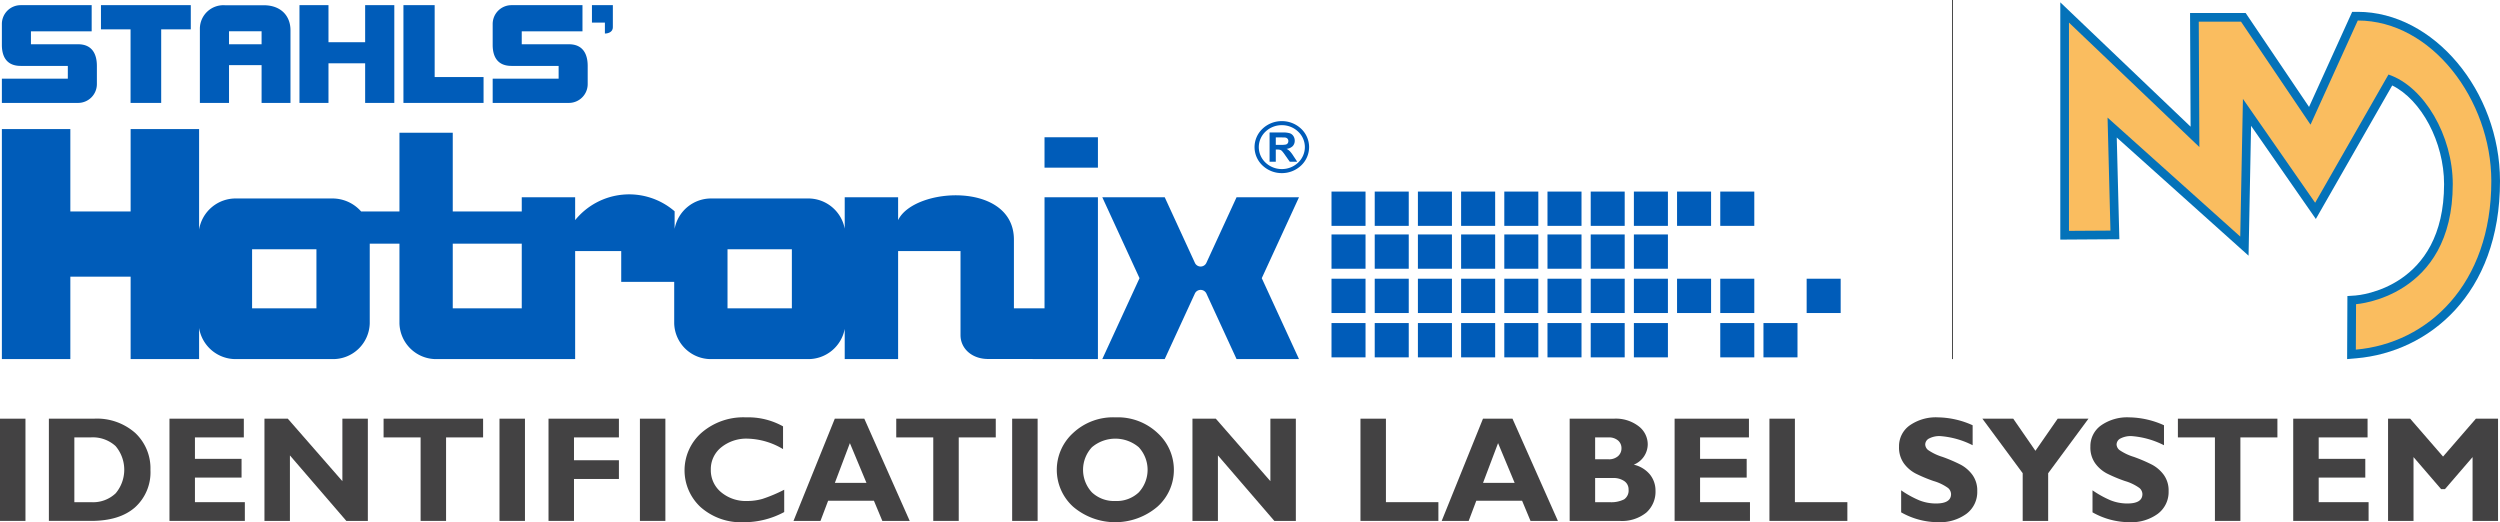<svg xmlns="http://www.w3.org/2000/svg" viewBox="0 0 438.747 91.648"><defs><style>.a{fill:none;stroke:#010101;stroke-width:0.125px;}.b{fill:#005cb9;}.c{fill:#0472b9;}.d{fill:#fabd5f;}.e{fill:#434243;}</style></defs><title>clothing-id-label</title><line class="a" x1="342.668" x2="342.668" y2="63.02"/><polygon class="b" points="233.677 47.163 239.649 47.163 239.649 41.146 233.677 41.146 233.677 47.163 233.677 47.163"/><polygon class="b" points="271.582 39.638 277.553 39.638 277.553 33.621 271.582 33.621 271.582 39.638 271.582 39.638"/><polygon class="b" points="271.582 62.716 277.553 62.716 277.553 56.696 271.582 56.696 271.582 62.716 271.582 62.716"/><polygon class="b" points="279.168 47.163 285.132 47.163 285.132 41.146 279.168 41.146 279.168 47.163 279.168 47.163"/><polygon class="b" points="271.582 47.163 277.553 47.163 277.553 41.146 271.582 41.146 271.582 47.163 271.582 47.163"/><polygon class="b" points="279.168 54.935 285.132 54.935 285.132 48.915 279.168 48.915 279.168 54.935 279.168 54.935"/><polygon class="b" points="279.168 62.716 285.132 62.716 285.132 56.696 279.168 56.696 279.168 62.716 279.168 62.716"/><polygon class="b" points="271.582 54.935 277.553 54.935 277.553 48.915 271.582 48.915 271.582 54.935 271.582 54.935"/><polygon class="b" points="264.003 62.716 269.973 62.716 269.973 56.696 264.003 56.696 264.003 62.716 264.003 62.716"/><polygon class="b" points="256.423 47.163 262.398 47.163 262.398 41.146 256.423 41.146 256.423 47.163 256.423 47.163"/><polygon class="b" points="256.423 39.638 262.398 39.638 262.398 33.621 256.423 33.621 256.423 39.638 256.423 39.638"/><polygon class="b" points="264.003 54.935 269.973 54.935 269.973 48.915 264.003 48.915 264.003 54.935 264.003 54.935"/><polygon class="b" points="264.003 47.163 269.973 47.163 269.973 41.146 264.003 41.146 264.003 47.163 264.003 47.163"/><polygon class="b" points="264.003 39.638 269.973 39.638 269.973 33.621 264.003 33.621 264.003 39.638 264.003 39.638"/><polygon class="b" points="279.168 39.638 285.132 39.638 285.132 33.621 279.168 33.621 279.168 39.638 279.168 39.638"/><polygon class="b" points="301.903 62.716 307.877 62.716 307.877 56.696 301.903 56.696 301.903 62.716 301.903 62.716"/><polygon class="b" points="301.903 39.638 307.877 39.638 307.877 33.621 301.903 33.621 301.903 39.638 301.903 39.638"/><polygon class="b" points="301.903 54.935 307.877 54.935 307.877 48.915 301.903 48.915 301.903 54.935 301.903 54.935"/><polygon class="b" points="309.485 62.716 315.458 62.716 315.458 56.696 309.485 56.696 309.485 62.716 309.485 62.716"/><polygon class="b" points="317.065 48.915 317.065 54.935 323.036 54.935 323.036 48.915 317.065 48.915 317.065 48.915"/><polygon class="b" points="294.321 39.638 300.293 39.638 300.293 33.621 294.321 33.621 294.321 39.638 294.321 39.638"/><polygon class="b" points="286.745 54.935 292.717 54.935 292.717 48.915 286.745 48.915 286.745 54.935 286.745 54.935"/><polygon class="b" points="286.745 62.716 292.717 62.716 292.717 56.696 286.745 56.696 286.745 62.716 286.745 62.716"/><polygon class="b" points="286.745 47.163 292.717 47.163 292.717 41.146 286.745 41.146 286.745 47.163 286.745 47.163"/><polygon class="b" points="286.745 39.638 292.717 39.638 292.717 33.621 286.745 33.621 286.745 39.638 286.745 39.638"/><polygon class="b" points="294.321 54.935 300.293 54.935 300.293 48.915 294.321 48.915 294.321 54.935 294.321 54.935"/><polygon class="b" points="57.648 11.109 64.083 11.109 64.083 18.062 69.201 18.062 69.201 0.902 64.083 0.902 64.083 7.409 57.648 7.409 57.648 0.902 52.557 0.902 52.557 18.062 57.648 18.062 57.648 11.109 57.648 11.109"/><path class="b" d="M17.003,14.768V11.565c0-2.157-.896-3.797-3.294-3.797H5.43V5.504H16.088V.906H3.623A3.303,3.303,0,0,0,.329,4.2V7.883c0,2.088.869,3.683,3.294,3.683h8.28v2.242H.329v4.254H13.709a3.303,3.303,0,0,0,3.294-3.294Z"/><polygon class="b" points="183.312 29.424 192.684 29.424 192.684 24.089 183.312 24.089 183.312 29.424 183.312 29.424"/><path class="b" d="M138.971,54.107H127.678V43.745h11.293V54.107Zm-47.403,0H79.458V42.762H91.567V54.107Zm-36.033,0H44.241V43.745H55.534V54.107Zm127.778-19.492V54.107H177.941V42.058c0-10.264-17.511-9.254-20.323-3.427V34.615l-9.371.001v5.52a6.508,6.508,0,0,0-6.496-5.304H124.898a6.506,6.506,0,0,0-6.502,5.334V37.084a12.195,12.195,0,0,0-17.458,1.547V34.615l-9.371.001v2.494H79.458V23.296H70.103V37.109H63.374a6.7,6.7,0,0,0-5.06-2.277H41.461a6.497,6.497,0,0,0-6.52,5.464V22.647l-12.016 0v14.461H12.345V22.647H.329v40.373h12.016V48.559H22.925V63.02H34.941V57.557a6.497,6.497,0,0,0,6.52,5.464H58.314A6.444,6.444,0,0,0,64.889,56.756V42.762H70.103v13.994a6.445,6.445,0,0,0,6.575,6.265h24.26V44.06h8.086v5.407l9.298-.001v7.29a6.444,6.444,0,0,0,6.575,6.265H141.751a6.508,6.508,0,0,0,6.496-5.303v5.303h9.371V44.06h10.952V58.821c0,2.317,1.963,4.179,4.843,4.182l19.271.018V34.615l-9.371.001Z"/><path class="b" d="M217.016,34.615,211.71,46.147a1.109,1.109,0,0,1-1.987.024l-5.316-11.555-10.958-.001,6.534,14.203-6.534,14.202H204.406l5.316-11.555a1.121,1.121,0,0,1,1.987.023l5.306,11.532h10.958l-6.534-14.202,6.534-14.203-10.958.001Z"/><polygon class="b" points="256.423 54.935 262.398 54.935 262.398 48.915 256.423 48.915 256.423 54.935 256.423 54.935"/><path class="b" d="M40.192,5.486h5.716V7.768H40.192V5.486Zm0,5.943h5.716v6.633h5.072V5.314c0-2.565-1.718-4.391-4.685-4.393-2.277-.001-4.556.003-6.833,0a4.129,4.129,0,0,0-4.384,4.048V18.062h5.115V11.429Z"/><polygon class="b" points="22.913 18.062 28.289 18.062 28.289 5.151 33.483 5.151 33.483 0.902 17.718 0.902 17.718 5.151 22.913 5.151 22.913 18.062 22.913 18.062"/><polygon class="b" points="84.863 13.522 76.282 13.522 76.282 0.902 70.803 0.902 70.803 18.062 84.863 18.062 84.863 13.522 84.863 13.522"/><path class="b" d="M103.139,14.768V11.565c0-2.157-.896-3.797-3.294-3.797H91.565V5.504h10.659V.906H89.758a3.304,3.304,0,0,0-3.294,3.294V7.883c0,2.088.869,3.683,3.294,3.683h8.28v2.242H86.465v4.254H99.845a3.304,3.304,0,0,0,3.294-3.294Z"/><path class="b" d="M106.159,5.886c.726-.003,1.4-.36,1.396-1.102V.902h-3.669V3.971h2.274l-.001,1.915Z"/><polygon class="b" points="233.677 62.716 239.649 62.716 239.649 56.696 233.677 56.696 233.677 62.716 233.677 62.716"/><polygon class="b" points="248.841 54.935 254.813 54.935 254.813 48.915 248.841 48.915 248.841 54.935 248.841 54.935"/><polygon class="b" points="248.841 62.716 254.813 62.716 254.813 56.696 248.841 56.696 248.841 62.716 248.841 62.716"/><polygon class="b" points="248.841 47.163 254.813 47.163 254.813 41.146 248.841 41.146 248.841 47.163 248.841 47.163"/><polygon class="b" points="248.841 39.638 254.813 39.638 254.813 33.621 248.841 33.621 248.841 39.638 248.841 39.638"/><polygon class="b" points="256.423 62.716 262.398 62.716 262.398 56.696 256.423 56.696 256.423 62.716 256.423 62.716"/><polygon class="b" points="241.262 39.638 247.233 39.638 247.233 33.621 241.262 33.621 241.262 39.638 241.262 39.638"/><polygon class="b" points="233.677 39.638 239.649 39.638 239.649 33.621 233.677 33.621 233.677 39.638 233.677 39.638"/><polygon class="b" points="241.262 62.716 247.233 62.716 247.233 56.696 241.262 56.696 241.262 62.716 241.262 62.716"/><polygon class="b" points="241.262 47.163 247.233 47.163 247.233 41.146 241.262 41.146 241.262 47.163 241.262 47.163"/><polygon class="b" points="241.262 54.935 247.233 54.935 247.233 48.915 241.262 48.915 241.262 54.935 241.262 54.935"/><polygon class="b" points="233.677 54.935 239.649 54.935 239.649 48.915 233.677 48.915 233.677 54.935 233.677 54.935"/><path class="b" d="M229.002,25.821a3.751,3.751,0,0,1-1.185,2.721,4.133,4.133,0,0,1-2.854,1.129v-.001h-.006v.001a4.13,4.13,0,0,1-2.856-1.129,3.752,3.752,0,0,1-1.184-2.719h.001v-.006h-.001a3.75,3.75,0,0,1,1.184-2.721,4.133,4.133,0,0,1,2.854-1.129v.001h.007V21.967a4.131,4.131,0,0,1,2.856,1.129,3.754,3.754,0,0,1,1.185,2.719h-.002v.006Zm.745-.006a4.443,4.443,0,0,0-1.401-3.221,4.9,4.9,0,0,0-3.385-1.337v-.001h-.007v.001a4.896,4.896,0,0,0-3.38,1.335,4.444,4.444,0,0,0-1.403,3.226h-.002v.006h.002a4.44,4.44,0,0,0,1.4,3.22,4.895,4.895,0,0,0,3.385,1.338v.001h.006V30.382a4.895,4.895,0,0,0,3.38-1.335,4.445,4.445,0,0,0,1.404-3.225h.002v-.006Z"/><path class="b" d="M224.705,25.422h-.805V24.119h.849c.443,0,.708.006.796.016a.681.681,0,0,1,.411.203.599.599,0,0,1,.146.419.649.649,0,0,1-.11.385.586.586,0,0,1-.305.218,4.393,4.393,0,0,1-.98.063Zm2.296,1.964a5.882,5.882,0,0,0-.619-.834,2.541,2.541,0,0,0-.584-.432,1.753,1.753,0,0,0,1.068-.474,1.341,1.341,0,0,0,.357-.957,1.431,1.431,0,0,0-.235-.81,1.229,1.229,0,0,0-.628-.492,4.101,4.101,0,0,0-1.256-.139H222.809V28.39h1.091v-2.146h.22a1.882,1.882,0,0,1,.548.057.838.838,0,0,1,.328.214,7.181,7.181,0,0,1,.575.755l.788,1.119h1.303l-.659-1.003Z"/><path class="c" d="M411.967,51.955l1.415-.095c.631-.045,15.551-1.335,15.551-19.549,0-7.368-3.988-14.796-9.101-17.313L406.428,38.431l-11.366-16.351-.442,22.793L371.488,24.133l.457,17.85-10.366.068V.407l22.868,21.823-.096-19.954h9.755l11.128,16.488,7.57-16.687h.982c13.278,0,24.942,13.866,24.961,29.674.024,19.98-12.622,30.029-25.166,31.125l-1.664.145Z"/><path class="d" d="M430.457,32.311c0-8.45-4.995-17.117-11.283-19.23L406.304,35.582,393.631,17.352l-.469,24.167L369.875,20.64l.507,19.83-7.28.047V3.966L385.987,25.806l-.106-22.006h7.414l12.2,18.076,8.29-18.274c12.987,0,23.421,13.96,23.438,28.152.022,18.19-11.174,28.504-23.775,29.605l.036-7.977S430.457,52.242,430.457,32.311Z"/><polygon class="e" points="4.469 73.477 4.469 91.418 0 91.418 0 73.477 4.469 73.477 4.469 73.477"/><path class="e" d="M13.048,76.765v11.365h2.915a5.75,5.75,0,0,0,4.341-1.56,6.428,6.428,0,0,0-.019-8.283,5.917,5.917,0,0,0-4.373-1.522ZM8.578,73.477h7.911A10.142,10.142,0,0,1,23.739,75.988a8.515,8.515,0,0,1,2.665,6.491,8.286,8.286,0,0,1-2.703,6.556q-2.703,2.382-7.712,2.382H8.578V73.477Z"/><polygon class="e" points="42.97 88.13 42.97 91.418 29.742 91.418 29.742 73.477 42.79 73.477 42.79 76.765 34.211 76.765 34.211 80.527 42.392 80.527 42.392 83.815 34.211 83.815 34.211 88.13 42.97 88.13 42.97 88.13"/><polygon class="e" points="64.557 73.477 64.557 91.418 60.783 91.418 50.88 79.924 50.88 91.418 46.411 91.418 46.411 73.477 50.509 73.477 60.088 84.444 60.088 73.477 64.557 73.477 64.557 73.477"/><polygon class="e" points="84.783 73.477 84.783 76.765 78.285 76.765 78.285 91.418 73.816 91.418 73.816 76.765 67.318 76.765 67.318 73.477 84.783 73.477 84.783 73.477"/><polygon class="e" points="92.129 73.477 92.129 91.418 87.66 91.418 87.66 73.477 92.129 73.477 92.129 73.477"/><polygon class="e" points="108.618 73.477 108.618 76.765 100.734 76.765 100.734 80.772 108.618 80.772 108.618 84.059 100.734 84.059 100.734 91.418 96.264 91.418 96.264 73.477 108.618 73.477 108.618 73.477"/><polygon class="e" points="116.773 73.477 116.773 91.418 112.304 91.418 112.304 73.477 116.773 73.477 116.773 73.477"/><path class="e" d="M137.628,85.947v3.917a14.838,14.838,0,0,1-7.05,1.785,10.716,10.716,0,0,1-7.609-2.639,8.794,8.794,0,0,1,.154-13.067,11.193,11.193,0,0,1,7.802-2.697,12.516,12.516,0,0,1,6.498,1.579v3.994a12.654,12.654,0,0,0-6.177-1.836,7.007,7.007,0,0,0-4.681,1.534,4.894,4.894,0,0,0-1.817,3.911,4.989,4.989,0,0,0,1.791,3.942,6.754,6.754,0,0,0,4.591,1.554,9.694,9.694,0,0,0,2.671-.366,25.931,25.931,0,0,0,3.827-1.612Z"/><path class="e" d="M152.062,84.74l-2.908-6.973-2.635,6.973Zm-.377-11.263,7.968,17.941h-4.805l-1.478-3.544h-8.034L143.995,91.418h-4.735l7.247-17.941Z"/><polygon class="e" points="174.755 73.477 174.755 76.765 168.257 76.765 168.257 91.418 163.788 91.418 163.788 76.765 157.29 76.765 157.29 73.477 174.755 73.477 174.755 73.477"/><polygon class="e" points="182.101 73.477 182.101 91.418 177.632 91.418 177.632 73.477 182.101 73.477 182.101 73.477"/><path class="e" d="M195.752,87.924a5.629,5.629,0,0,0,4.096-1.509,5.836,5.836,0,0,0,0-7.93,6.364,6.364,0,0,0-8.213,0,5.819,5.819,0,0,0,0,7.93,5.67,5.67,0,0,0,4.116,1.509Zm0-14.678a10.18,10.18,0,0,1,7.423,2.768,8.726,8.726,0,0,1,2.838,6.44,8.629,8.629,0,0,1-2.876,6.46,11.408,11.408,0,0,1-14.807.012,8.736,8.736,0,0,1-.019-12.919,10.231,10.231,0,0,1,7.442-2.761Z"/><polygon class="e" points="227.42 73.477 227.42 91.418 223.646 91.418 213.743 79.924 213.743 91.418 209.275 91.418 209.275 73.477 213.373 73.477 222.951 84.444 222.951 73.477 227.42 73.477 227.42 73.477"/><polygon class="e" points="252.436 88.13 252.436 91.418 238.76 91.418 238.76 73.477 243.228 73.477 243.228 88.13 252.436 88.13 252.436 88.13"/><path class="e" d="M265.817,84.74l-2.908-6.973-2.636,6.973Zm-.378-11.263,7.969,17.941h-4.806l-1.478-3.544h-8.034l-1.339,3.544h-4.735l7.246-17.941Z"/><path class="e" d="M279.944,83.892v4.238h2.517a5.016,5.016,0,0,0,2.569-.494,1.867,1.867,0,0,0,.783-1.715,1.744,1.744,0,0,0-.745-1.483,3.299,3.299,0,0,0-1.991-.546Zm0-7.127v3.84h2.337a2.403,2.403,0,0,0,1.683-.552,1.802,1.802,0,0,0,.603-1.387,1.749,1.749,0,0,0-.603-1.362,2.44,2.44,0,0,0-1.683-.539Zm-4.469-3.288h7.757a6.564,6.564,0,0,1,4.359,1.335,4.011,4.011,0,0,1,1.586,3.157,3.888,3.888,0,0,1-2.452,3.58,5.176,5.176,0,0,1,2.831,1.721,4.488,4.488,0,0,1,.983,2.879,4.908,4.908,0,0,1-1.606,3.803,6.787,6.787,0,0,1-4.725,1.466h-8.733V73.477Z"/><polygon class="e" points="307.118 88.13 307.118 91.418 293.891 91.418 293.891 73.477 306.938 73.477 306.938 76.765 298.36 76.765 298.36 80.527 306.54 80.527 306.54 83.815 298.36 83.815 298.36 88.13 307.118 88.13 307.118 88.13"/><polygon class="e" points="324.211 88.13 324.211 91.418 310.534 91.418 310.534 73.477 315.003 73.477 315.003 88.13 324.211 88.13 324.211 88.13"/><path class="e" d="M346.196,74.633v3.506a14.966,14.966,0,0,0-5.689-1.605,3.891,3.891,0,0,0-1.92.404,1.209,1.209,0,0,0-.712,1.072,1.322,1.322,0,0,0,.514.976,9.205,9.205,0,0,0,2.504,1.194,27.263,27.263,0,0,1,3.185,1.361,6.199,6.199,0,0,1,2.061,1.772,4.647,4.647,0,0,1,.867,2.889,4.772,4.772,0,0,1-1.894,3.968,7.887,7.887,0,0,1-4.99,1.477,13.209,13.209,0,0,1-6.472-1.733V86.05a17.625,17.625,0,0,0,3.185,1.759,7.881,7.881,0,0,0,2.94.552q2.634,0,2.633-1.656a1.465,1.465,0,0,0-.527-1.065,8.344,8.344,0,0,0-2.536-1.22,25.639,25.639,0,0,1-3.185-1.335,5.998,5.998,0,0,1-2.028-1.759,4.766,4.766,0,0,1-.854-2.929,4.471,4.471,0,0,1,1.862-3.732,8.016,8.016,0,0,1,4.982-1.419,15.281,15.281,0,0,1,6.074,1.387Z"/><polygon class="e" points="354.98 91.418 354.98 83.046 347.905 73.477 353.321 73.477 357.215 79.115 361.124 73.477 366.525 73.477 359.45 83.052 359.45 91.418 354.98 91.418 354.98 91.418"/><path class="e" d="M379.779,74.633v3.506a14.966,14.966,0,0,0-5.689-1.605,3.89,3.89,0,0,0-1.92.404,1.209,1.209,0,0,0-.713,1.072,1.323,1.323,0,0,0,.514.976,9.203,9.203,0,0,0,2.505,1.194,27.301,27.301,0,0,1,3.184,1.361,6.209,6.209,0,0,1,2.062,1.772,4.647,4.647,0,0,1,.866,2.889,4.77,4.77,0,0,1-1.894,3.968,7.885,7.885,0,0,1-4.989,1.477,13.207,13.207,0,0,1-6.472-1.733V86.05a17.62,17.62,0,0,0,3.184,1.759,7.885,7.885,0,0,0,2.941.552q2.633,0,2.633-1.656a1.465,1.465,0,0,0-.527-1.065,8.354,8.354,0,0,0-2.536-1.22,25.544,25.544,0,0,1-3.185-1.335,5.992,5.992,0,0,1-2.028-1.759,4.762,4.762,0,0,1-.854-2.929,4.471,4.471,0,0,1,1.862-3.732,8.014,8.014,0,0,1,4.982-1.419,15.281,15.281,0,0,1,6.074,1.387Z"/><polygon class="e" points="399.683 73.477 399.683 76.765 393.186 76.765 393.186 91.418 388.717 91.418 388.717 76.765 382.218 76.765 382.218 73.477 399.683 73.477 399.683 73.477"/><polygon class="e" points="415.685 88.13 415.685 91.418 402.458 91.418 402.458 73.477 415.505 73.477 415.505 76.765 406.926 76.765 406.926 80.527 415.107 80.527 415.107 83.815 406.926 83.815 406.926 88.13 415.685 88.13 415.685 88.13"/><polygon class="e" points="428.752 80.129 434.518 73.477 438.403 73.477 438.403 91.418 433.934 91.418 433.934 80.219 429.087 85.844 428.416 85.844 423.57 80.219 423.57 91.418 419.101 91.418 419.101 73.477 422.981 73.477 428.752 80.129 428.752 80.129"/></svg>